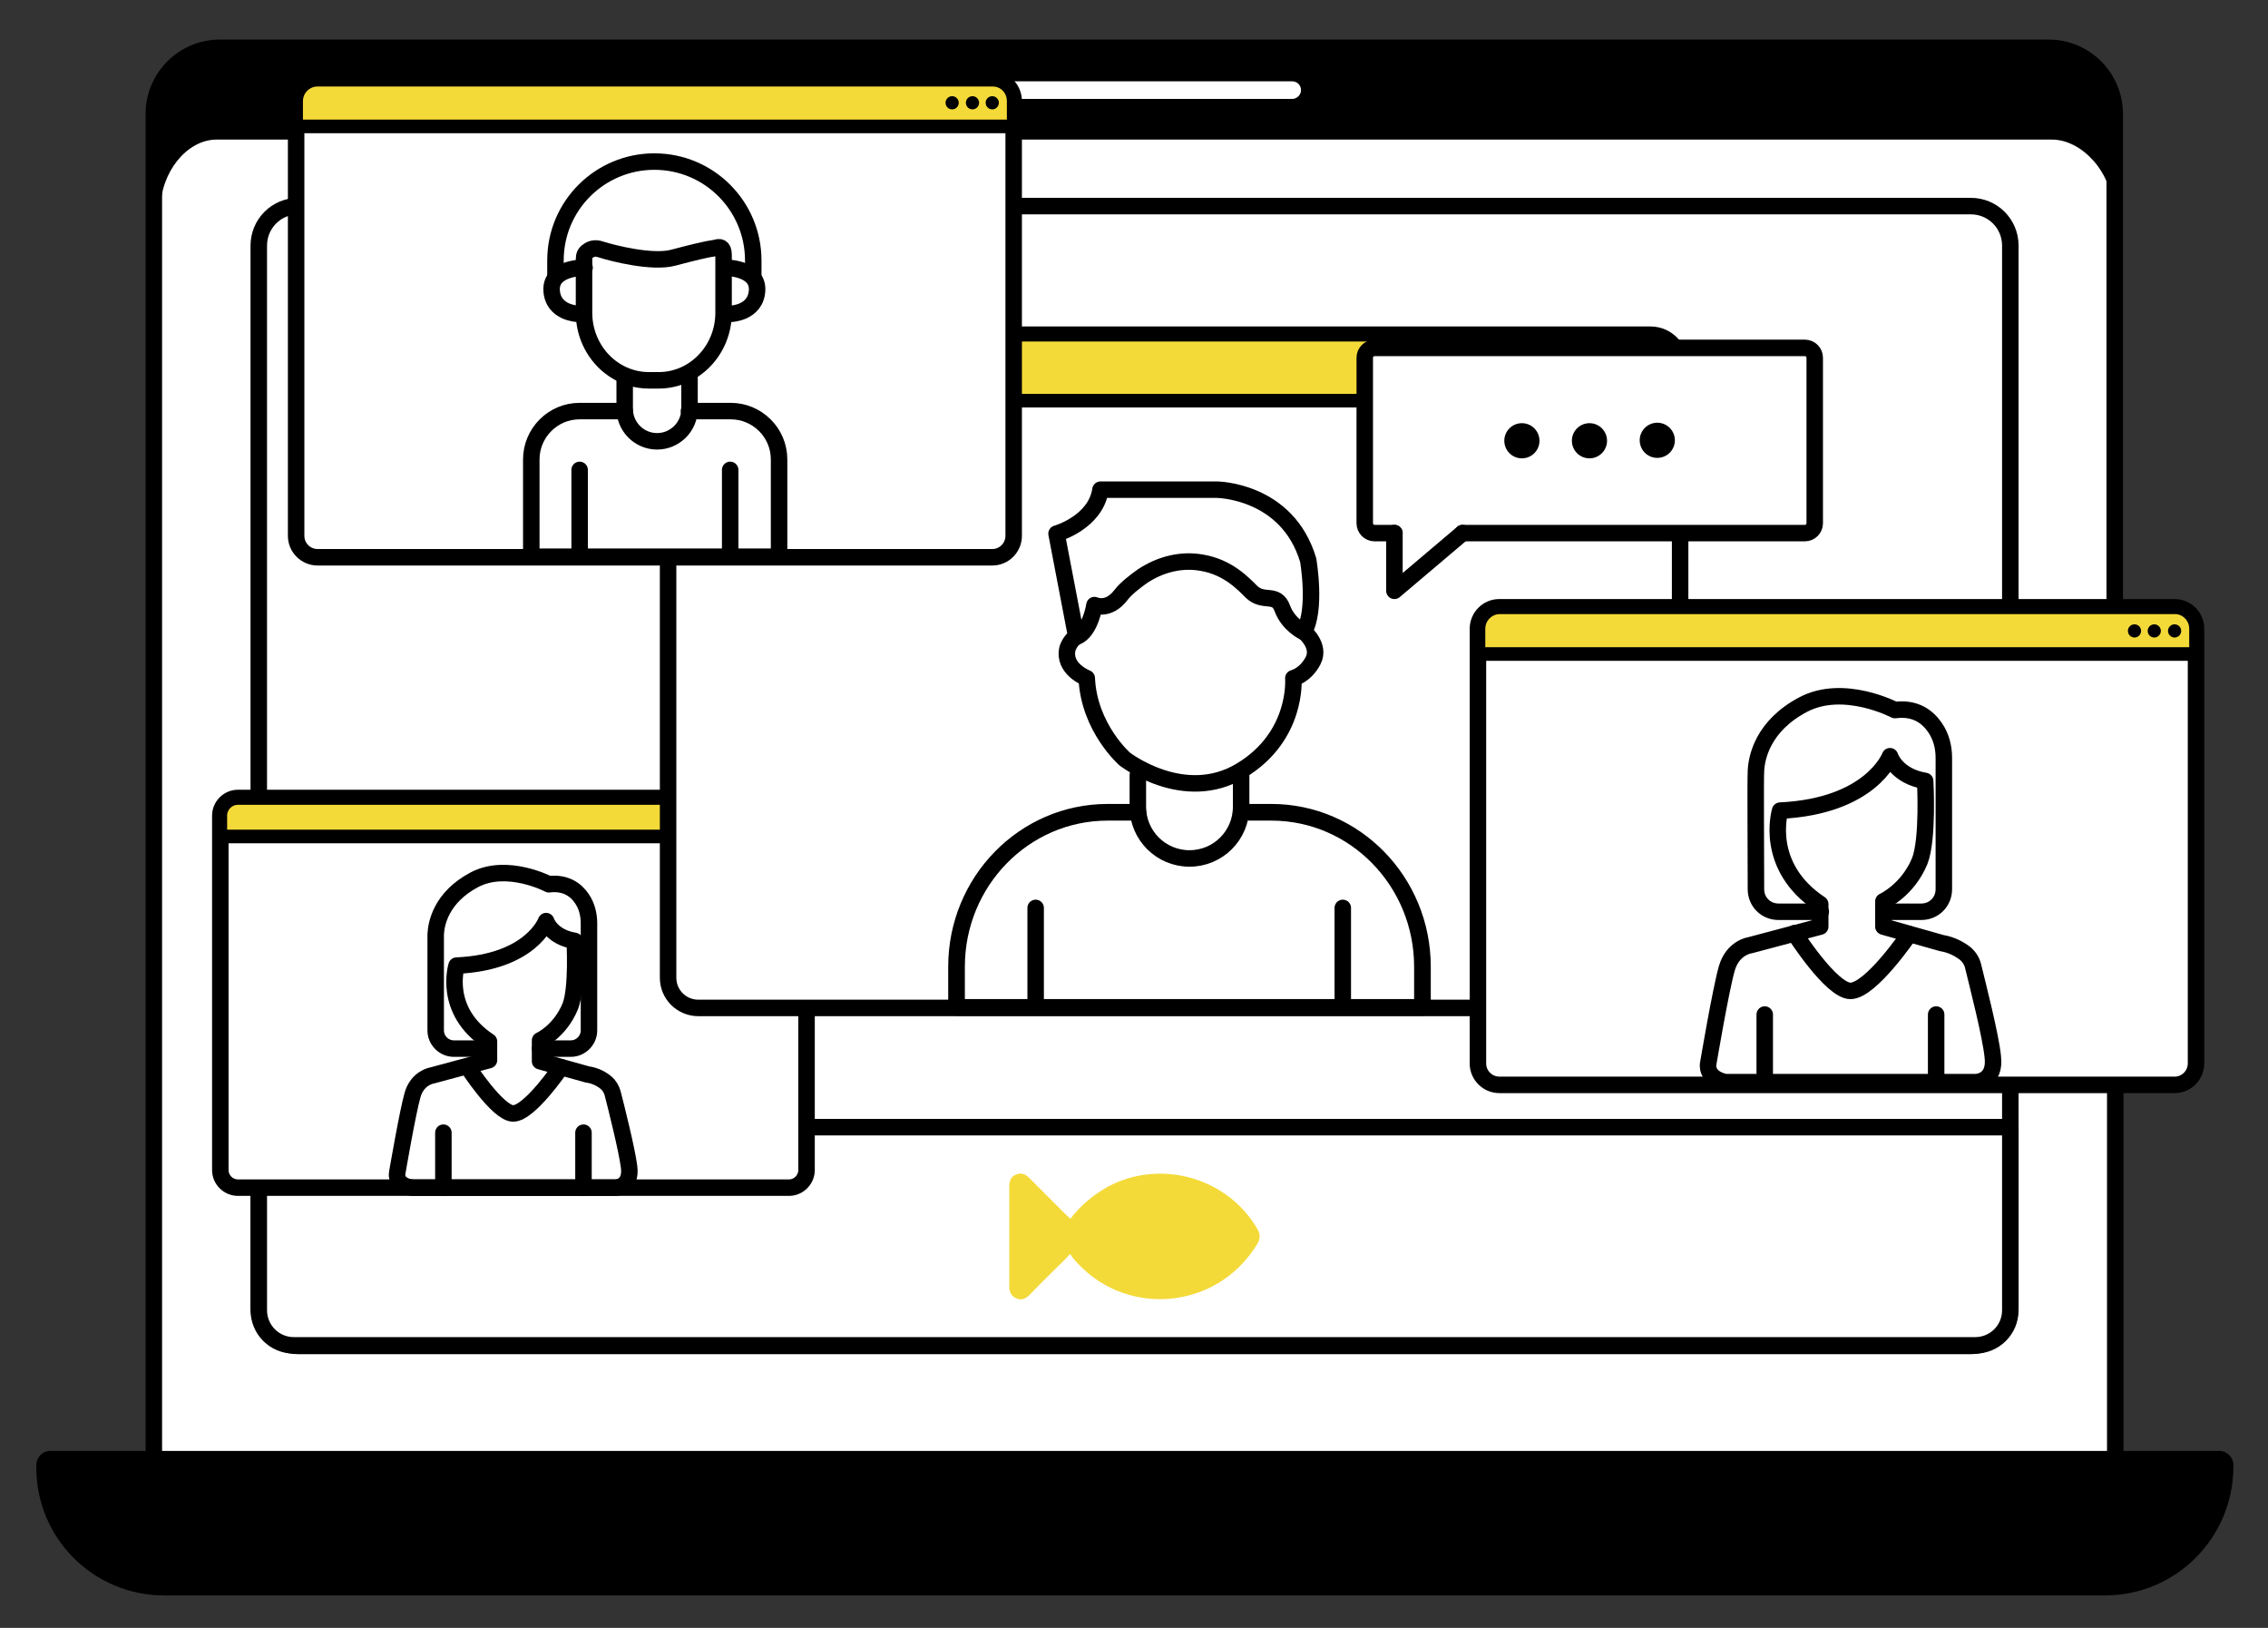 <svg xmlns="http://www.w3.org/2000/svg" xmlns:xlink="http://www.w3.org/1999/xlink" id="Layer_1" x="0px" y="0px" viewBox="0 0 412.8 296.2" style="enable-background:new 0 0 412.8 296.2;" xml:space="preserve"><rect x="0" y="0" width="412.8" height="296.2" fill="#333333" stroke="none"/><style type="text/css">	.st0{fill:#FFFFFF;stroke:#000000;stroke-width:3;stroke-linecap:round;stroke-linejoin:round;stroke-miterlimit:10;}	.st1{fill:#FFFFFF;}	.st2{fill:#FFFFFF;stroke:#000000;stroke-width:3.004;stroke-linecap:round;stroke-linejoin:round;stroke-miterlimit:10;}	.st3{fill:#F4DA38;}			.st4{fill-rule:evenodd;clip-rule:evenodd;fill:#FFFFFF;stroke:#000000;stroke-width:3;stroke-linecap:round;stroke-linejoin:round;stroke-miterlimit:10;}	.st5{fill-rule:evenodd;clip-rule:evenodd;fill:#F4DA38;stroke:#000000;stroke-width:2.479;stroke-miterlimit:10;}	.st6{fill:#2C7AE9;}	.st7{fill:#498EF5;}	.st8{fill:#FFD97B;}	.st9{fill:none;stroke:#000000;stroke-width:3;stroke-linecap:round;stroke-linejoin:round;stroke-miterlimit:10;}			.st10{fill-rule:evenodd;clip-rule:evenodd;fill:#FFFFFF;stroke:#000000;stroke-width:3.032;stroke-linecap:round;stroke-linejoin:round;stroke-miterlimit:10;}</style><g>	<g>		<g>			<g>				<g>					<g>						<path class="st0" d="M385,182.7v86.7H28v-152V20.7c0-6.6,5.4-12,12-12h332.9c6.6,0,12,5.4,12,12v88.7v73.3H385z"></path>						<path d="M29.2,38.1c0-6.7,4.8-12.7,10.2-12.7h334.1c5.4,0,11,6,11,12.7l-0.1-21c0,0,0.8-6.3-10.2-8.4       c-3.5-0.7-8.3,0.2-14.9,0.3c-11.2,0.1-27.4-0.8-51,0H40c0,0-12,0.5-11.9,13.3C28.2,31.2,29.2,38.1,29.2,38.1z"></path>						<path class="st1" d="M235.2,18h-58.8c-0.9,0-1.6-0.7-1.6-1.6c0-0.9,0.7-1.6,1.6-1.6h58.8c0.9,0,1.6,0.7,1.6,1.6       C236.8,17.3,236,18,235.2,18z"></path>						<path d="M383.1,290.3H29.9C17,290.3,6.6,279.9,6.6,267v-0.4c0-1.4,1.1-2.6,2.6-2.6h394.7c1.4,0,2.6,1.1,2.6,2.6v0.4       C406.4,279.9,396,290.3,383.1,290.3z"></path>					</g>					<path class="st2" d="M365.9,161.8v75.9c0,4-3.2,7.2-7.2,7.2H54.3c-4,0-7.2-3.2-7.2-7.2v-193c0-4,3.2-7.2,7.2-7.2h304.4      c4,0,7.2,3.2,7.2,7.2v66.2L365.9,161.8L365.9,161.8z"></path>				</g>				<g>					<path class="st2" d="M365.9,205.1v33.3c0,3.6-2.9,6.4-6.4,6.4h-306c-3.6,0-6.4-2.9-6.4-6.4v-33.3H365.9z"></path>				</g>			</g>		</g>	</g>	<path class="st3" d="M194.8,228.2c-0.3,0.2-0.5,0.5-0.7,0.7c-2.2,2.2-4.5,4.4-6.7,6.7c-0.7,0.7-1.5,1.1-2.5,0.6  c-0.9-0.4-1.2-1.2-1.2-2.2c0-6,0-12.1,0-18.1c0-1.2,0.4-1.9,1.3-2.2c1-0.4,1.7,0,2.4,0.7c2.2,2.2,4.5,4.5,6.7,6.7  c0.2,0.2,0.5,0.4,0.7,0.7c1.9-2.5,4.2-4.4,6.9-5.9c9.6-5.1,21.8-1.6,27.2,7.8c0.5,0.9,0.5,1.8-0.1,2.7  c-7.4,12.2-24.5,13.5-33.6,2.4C195.1,228.6,195,228.4,194.8,228.2L194.8,228.2z"></path>	<g>		<g>			<g>				<g>					<g>						<g>							<g>								<g>									<g>										<g>											<g>												<g>													<g>														<g>															<g>																<g>																	<g>																		<g>																			<path class="st4" d="M146.8,148.4v64.5c0,1.7-1.4,3.2-3.2,3.2H43.3c-1.7,0-3.2-1.4-3.2-3.2v-64.5                    c0-1.7,1.4-3.2,3.2-3.2h100.3C145.3,145.3,146.8,146.7,146.8,148.4z"></path>																		</g>																	</g>																</g>															</g>														</g>													</g>												</g>											</g>										</g>									</g>								</g>							</g>						</g>					</g>				</g>			</g>			<g>				<g>					<g>						<g>							<g>								<g>									<g>										<g>											<g>												<g>													<g>														<g>															<g>																<g>																	<g>																		<g>																			<path class="st5" d="M146.8,148.4v3.8H40.1v-3.8c0-1.7,1.4-3.2,3.2-3.2h100.3                    C145.3,145.3,146.8,146.7,146.8,148.4z"></path>																		</g>																	</g>																</g>															</g>														</g>													</g>												</g>											</g>										</g>									</g>								</g>							</g>						</g>					</g>				</g>			</g>			<g>				<g>					<g>						<g>							<g>								<g>									<g>										<g>											<g>												<g>													<g>														<g>															<g>																<g>																	<g>																		<g>																			<g>																				<path class="st6" d="M144.6,148.7c0,0.6-0.5,1-1,1s-1-0.5-1-1s0.5-1,1-1S144.6,148.2,144.6,148.7z"></path>																			</g>																		</g>																	</g>																</g>															</g>														</g>													</g>												</g>											</g>										</g>									</g>								</g>							</g>						</g>					</g>				</g>				<g>					<g>						<g>							<g>								<g>									<g>										<g>											<g>												<g>													<g>														<g>															<g>																<g>																	<g>																		<g>																			<g>																				<path class="st7" d="M141.6,148.7c0,0.6-0.5,1-1,1c-0.6,0-1-0.5-1-1s0.5-1,1-1                     C141.2,147.7,141.6,148.2,141.6,148.7z"></path>																			</g>																		</g>																	</g>																</g>															</g>														</g>													</g>												</g>											</g>										</g>									</g>								</g>							</g>						</g>					</g>				</g>				<g>					<g>						<g>							<g>								<g>									<g>										<g>											<g>												<g>													<g>														<g>															<g>																<g>																	<g>																		<g>																			<g>																				<path class="st8" d="M138.7,148.7c0,0.6-0.5,1-1,1s-1-0.5-1-1s0.5-1,1-1S138.7,148.2,138.7,148.7z"></path>																			</g>																		</g>																	</g>																</g>															</g>														</g>													</g>												</g>											</g>										</g>									</g>								</g>							</g>						</g>					</g>				</g>			</g>			<g>				<path class="st9" d="M98.3,190.8h5.6c1.8,0,3.3-1.5,3.3-3.3V168c0-1.6-0.4-3.2-1.3-4.5c-1-1.5-2.9-3-6-2.6c0,0-7.6-4-13.6-0.8     s-6.9,7.9-7,9.9c0,1.5,0,11.6,0,17.5c0,1.8,1.5,3.3,3.3,3.3h6.2"></path>				<path class="st9" d="M98.3,189.3v3.8l8.6,2.4c1.5,0.2,2.7,0.9,3.4,1.5c0.6,0.5,1,1.2,1.2,1.9c0.7,2.7,2.6,10.3,3,13.4     c0.5,3.8-2.5,3.8-2.5,3.8H75.4c-0.5,0-1.1-0.1-1.6-0.3c-1.9-0.8-1.5-2.4-1.5-2.4s1.9-11.1,2.8-14.2s3.5-3.5,3.5-3.5l10.4-2.8     v-3.4c-8.5-5.6-5.9-13.8-5.9-13.8c13.6-0.6,16.3-8.1,16.3-8.1s0.9,2.9,5.2,3.6c0,0,0.5,8.6-0.8,11.9     C101.9,187.7,98.3,189.3,98.3,189.3z"></path>				<g>					<line class="st9" x1="80.7" y1="206.1" x2="80.7" y2="216.1"></line>					<line class="st9" x1="106.2" y1="206.1" x2="106.2" y2="216.1"></line>				</g>				<path class="st9" d="M85.1,194.1c0,0,5.5,8.5,8.3,8.5c3,0,8.7-8.4,8.7-8.4"></path>			</g>		</g>		<g>			<g>				<g>					<g>						<g>							<g>								<g>									<g>										<g>											<g>												<g>													<g>														<g>															<g>																<g>																	<g>																		<g>																			<path class="st4" d="M305.8,66.4v111.5c0,3-2.4,5.5-5.5,5.5H127.1c-3,0-5.5-2.4-5.5-5.5V66.4                    c0-3,2.4-5.5,5.5-5.5h173.3C303.4,60.9,305.8,63.4,305.8,66.4z"></path>																		</g>																	</g>																</g>															</g>														</g>													</g>												</g>											</g>										</g>									</g>								</g>							</g>						</g>					</g>				</g>			</g>			<g>				<g>					<g>						<g>							<g>								<g>									<g>										<g>											<g>												<g>													<g>														<g>															<g>																<g>																	<g>																		<g>																			<path class="st5" d="M305.8,66.4v6.5H121.6v-6.5c0-3,2.4-5.5,5.5-5.5h173.3C303.4,60.9,305.8,63.4,305.8,66.4z"></path>																		</g>																	</g>																</g>															</g>														</g>													</g>												</g>											</g>										</g>									</g>								</g>							</g>						</g>					</g>				</g>			</g>			<g>				<g>					<g>						<g>							<g>								<g>									<g>										<g>											<g>												<g>													<g>														<g>															<g>																<g>																	<g>																		<g>																			<g>																				<circle class="st6" cx="300.4" cy="66.9" r="1.7"></circle>																			</g>																		</g>																	</g>																</g>															</g>														</g>													</g>												</g>											</g>										</g>									</g>								</g>							</g>						</g>					</g>				</g>				<g>					<g>						<g>							<g>								<g>									<g>										<g>											<g>												<g>													<g>														<g>															<g>																<g>																	<g>																		<g>																			<g>																				<circle class="st7" cx="295.2" cy="66.9" r="1.7"></circle>																			</g>																		</g>																	</g>																</g>															</g>														</g>													</g>												</g>											</g>										</g>									</g>								</g>							</g>						</g>					</g>				</g>				<g>					<g>						<g>							<g>								<g>									<g>										<g>											<g>												<g>													<g>														<g>															<g>																<g>																	<g>																		<g>																			<g>																				<circle class="st8" cx="290.1" cy="66.9" r="1.7"></circle>																			</g>																		</g>																	</g>																</g>															</g>														</g>													</g>												</g>											</g>										</g>									</g>								</g>							</g>						</g>					</g>				</g>			</g>			<g>				<g>					<path class="st10" d="M207.1,147.8h-5.5c-15.2,0-27.5,12.6-27.5,28.1v7.4h84.8v-7.4c0-15.5-12.3-28.1-27.5-28.1h-5.5"></path>					<path class="st9" d="M225.9,141v5.8c0,5.2-4.2,9.4-9.4,9.4l0,0c-5.2,0-9.4-4.2-9.4-9.4V141"></path>					<path class="st9" d="M195.9,115.9l-3.6-18.8c0,0,7.1-2,8-8h21.2c0,0,12.8,0.1,16.6,12.8c0,0,1.6,9.1-0.8,13.1      c0,0-2.8-1.3-3.9-4.3s-3.4-0.9-5.6-3c-1.5-1.5-4.3-4.5-9-5.3c-3.8-0.7-7.6,0.3-10.8,2.4c-1.4,1-3,2.2-4,3.5      c-2.3,3-4.8,1.8-4.8,1.8S198.5,114.9,195.9,115.9z"></path>					<path class="st9" d="M237.4,115c0,0,3,2.5,1.6,5.2s-3.6,3.2-3.6,3.2s0.9,10.5-9.5,16.8s-21.2-2.1-21.2-2.1s-6.5-5.7-6.9-14.7      c0,0-4.4-1.7-3.5-5.4c0,0,0.4-1.4,1.6-2.2"></path>				</g>				<g>					<line class="st9" x1="188.5" y1="165.2" x2="188.5" y2="182.6"></line>					<line class="st9" x1="244.4" y1="165.2" x2="244.4" y2="182.6"></line>				</g>			</g>		</g>		<g>			<g>				<g>					<g>						<g>							<g>								<g>									<g>										<g>											<g>												<g>													<g>														<g>															<g>																<g>																	<g>																		<g>																			<path class="st4" d="M184.5,18.4v79.1c0,2.1-1.7,3.9-3.9,3.9H57.8c-2.1,0-3.9-1.7-3.9-3.9V18.4                    c0-2.1,1.7-3.9,3.9-3.9h122.9C182.8,14.5,184.5,16.2,184.5,18.4z"></path>																		</g>																	</g>																</g>															</g>														</g>													</g>												</g>											</g>										</g>									</g>								</g>							</g>						</g>					</g>				</g>			</g>			<g>				<g>					<g>						<g>							<g>								<g>									<g>										<g>											<g>												<g>													<g>														<g>															<g>																<g>																	<g>																		<g>																			<path class="st5" d="M184.5,18.4V23H53.9v-4.6c0-2.1,1.7-3.9,3.9-3.9h122.9C182.8,14.5,184.5,16.2,184.5,18.4z"></path>																		</g>																	</g>																</g>															</g>														</g>													</g>												</g>											</g>										</g>									</g>								</g>							</g>						</g>					</g>				</g>			</g>			<g>				<g>					<g>						<g>							<g>								<g>									<g>										<g>											<g>												<g>													<g>														<g>															<g>																<g>																	<g>																		<g>																			<g>																				<circle cx="180.6" cy="18.7" r="1.2"></circle>																			</g>																		</g>																	</g>																</g>															</g>														</g>													</g>												</g>											</g>										</g>									</g>								</g>							</g>						</g>					</g>				</g>				<g>					<g>						<g>							<g>								<g>									<g>										<g>											<g>												<g>													<g>														<g>															<g>																<g>																	<g>																		<g>																			<g>																				<circle cx="177" cy="18.7" r="1.2"></circle>																			</g>																		</g>																	</g>																</g>															</g>														</g>													</g>												</g>											</g>										</g>									</g>								</g>							</g>						</g>					</g>				</g>				<g>					<g>						<g>							<g>								<g>									<g>										<g>											<g>												<g>													<g>														<g>															<g>																<g>																	<g>																		<g>																			<g>																				<circle cx="173.3" cy="18.7" r="1.2"></circle>																			</g>																		</g>																	</g>																</g>															</g>														</g>													</g>												</g>											</g>										</g>									</g>								</g>							</g>						</g>					</g>				</g>			</g>			<g>				<g>					<path class="st9" d="M131.7,46.4v10.5c0,6.8-5.3,12.3-11.8,12.3h-1.8c-6.5,0-11.8-5.5-11.8-12.3v-9.8c0-0.6,0.2-1.1,0.7-1.4      c0.5-0.4,1.3-0.7,2.4-0.3c2.2,0.7,9.3,2.5,13.1,1.5c3.8-1,5.8-1.5,7.8-1.8C130.9,44.9,131.7,44.8,131.7,46.4z"></path>					<path class="st9" d="M106.4,48.7c0,0-6.2-0.1-6,4.1c0.2,4.2,4.8,4.3,4.8,4.3"></path>					<path class="st9" d="M131.8,48.7c0,0,6.2-0.1,6,4.1c-0.2,4.2-4.8,4.3-4.8,4.3"></path>				</g>				<path class="st9" d="M101.1,50.1v-2.7c0-10,8.1-18,18-18c10,0,18,8.1,18,18v2.7"></path>				<path class="st9" d="M113.7,68.4v6c0,3.2,2.6,5.9,5.9,5.9l0,0c3.2,0,5.9-2.6,5.9-5.9v-6.5"></path>				<path class="st9" d="M125.4,74.8h7.6c4.8,0,8.8,3.9,8.8,8.8v17.7H96.7V83.6c0-4.8,3.9-8.8,8.8-8.8h8.2"></path>				<g>					<line class="st9" x1="105.5" y1="85.5" x2="105.5" y2="101.3"></line>					<line class="st9" x1="132.9" y1="85.5" x2="132.9" y2="101.3"></line>				</g>			</g>		</g>		<g>			<g>				<g>					<g>						<g>							<g>								<g>									<g>										<g>											<g>												<g>													<g>														<g>															<g>																<g>																	<g>																		<g>																			<path class="st4" d="M399.7,114.4v79.1c0,2.1-1.7,3.9-3.9,3.9H272.9c-2.1,0-3.9-1.7-3.9-3.9v-79.1                    c0-2.1,1.7-3.9,3.9-3.9h122.9C397.9,110.5,399.7,112.2,399.7,114.4z"></path>																		</g>																	</g>																</g>															</g>														</g>													</g>												</g>											</g>										</g>									</g>								</g>							</g>						</g>					</g>				</g>			</g>			<g>				<g>					<g>						<g>							<g>								<g>									<g>										<g>											<g>												<g>													<g>														<g>															<g>																<g>																	<g>																		<g>																			<path class="st5" d="M399.7,114.4v4.6H269.1v-4.6c0-2.1,1.7-3.9,3.9-3.9h122.9                    C397.9,110.5,399.7,112.2,399.7,114.4z"></path>																		</g>																	</g>																</g>															</g>														</g>													</g>												</g>											</g>										</g>									</g>								</g>							</g>						</g>					</g>				</g>			</g>			<g>				<g>					<g>						<g>							<g>								<g>									<g>										<g>											<g>												<g>													<g>														<g>															<g>																<g>																	<g>																		<g>																			<g>																				<circle cx="395.8" cy="114.8" r="1.2"></circle>																			</g>																		</g>																	</g>																</g>															</g>														</g>													</g>												</g>											</g>										</g>									</g>								</g>							</g>						</g>					</g>				</g>				<g>					<g>						<g>							<g>								<g>									<g>										<g>											<g>												<g>													<g>														<g>															<g>																<g>																	<g>																		<g>																			<g>																				<circle cx="392.1" cy="114.8" r="1.2"></circle>																			</g>																		</g>																	</g>																</g>															</g>														</g>													</g>												</g>											</g>										</g>									</g>								</g>							</g>						</g>					</g>				</g>				<g>					<g>						<g>							<g>								<g>									<g>										<g>											<g>												<g>													<g>														<g>															<g>																<g>																	<g>																		<g>																			<g>																				<circle cx="388.5" cy="114.8" r="1.2"></circle>																			</g>																		</g>																	</g>																</g>															</g>														</g>													</g>												</g>											</g>										</g>									</g>								</g>							</g>						</g>					</g>				</g>			</g>			<g>				<path class="st9" d="M342.8,165.9h6.9c2.3,0,4.1-1.8,4.1-4.1v-23.9c0-2-0.5-3.9-1.6-5.5c-1.3-1.9-3.5-3.7-7.3-3.2     c0,0-9.3-4.9-16.7-1c-7.4,3.9-8.5,9.7-8.6,12.1c-0.1,1.8,0,14.2,0,21.5c0,2.3,1.8,4.1,4.1,4.1h7.7"></path>				<path class="st9" d="M342.8,164v4.6l10.6,3c1.9,0.3,3.4,1.2,4.3,1.9c0.7,0.6,1.2,1.4,1.4,2.2c0.8,3.3,3.2,12.6,3.6,16.5     c0.6,4.7-3.1,4.7-3.1,4.7H314c-3.6-0.8-3.1-3.3-3.1-3.3s2.3-13.6,3.4-17.4c1.1-3.8,4.2-4.2,4.2-4.2l12.8-3.4v-4.1     c-10.4-6.9-7.3-17-7.3-17c16.6-0.8,20-9.9,20-9.9s1.1,3.6,6.4,4.5c0,0,0.6,10.6-1,14.6C347.2,162,342.8,164,342.8,164z"></path>				<g>					<line class="st9" x1="321.2" y1="184.6" x2="321.2" y2="196.9"></line>					<line class="st9" x1="352.4" y1="184.6" x2="352.4" y2="196.9"></line>				</g>				<path class="st9" d="M326.6,169.8c0,0,6.7,10.5,10.2,10.5c3.7,0,10.7-10.3,10.7-10.3"></path>			</g>		</g>		<g>			<g>				<g>					<g>						<g>							<g>								<g>									<g>										<g>											<g>												<g>													<g>														<g>															<g>																<g>																	<g>																		<g>																			<path class="st0" d="M266.2,97h62.3c1,0,1.8-0.8,1.8-1.8V65.1c0-1-0.8-1.8-1.8-1.8h-78.3c-1,0-1.8,0.8-1.8,1.8                    v30.1c0,1,0.8,1.8,1.8,1.8h3.6"></path>																		</g>																	</g>																</g>															</g>														</g>													</g>												</g>											</g>										</g>									</g>								</g>							</g>						</g>					</g>				</g>			</g>			<g>				<g>					<g>						<g>							<g>								<g>									<g>										<g>											<g>												<g>													<g>														<g>															<g>																<g>																	<g>																		<g>																			<polyline class="st2" points="253.8,97 253.8,107.5 266.2,97                    "></polyline>																		</g>																	</g>																</g>															</g>														</g>													</g>												</g>											</g>										</g>									</g>								</g>							</g>						</g>					</g>				</g>			</g>			<g>				<g>					<g>						<g>							<g>								<g>									<g>										<g>											<g>												<g>													<g>														<g>															<g>																<g>																	<g>																		<g>																			<g>																				<g>																					<circle cx="277" cy="80.2" r="3.2"></circle>																				</g>																			</g>																		</g>																	</g>																</g>															</g>														</g>													</g>												</g>											</g>										</g>									</g>								</g>							</g>						</g>					</g>				</g>				<g>					<g>						<g>							<g>								<g>									<g>										<g>											<g>												<g>													<g>														<g>															<g>																<g>																	<g>																		<g>																			<g>																				<g>																					<circle cx="289.3" cy="80.2" r="3.2"></circle>																				</g>																			</g>																		</g>																	</g>																</g>															</g>														</g>													</g>												</g>											</g>										</g>									</g>								</g>							</g>						</g>					</g>				</g>				<g>					<g>						<g>							<g>								<g>									<g>										<g>											<g>												<g>													<g>														<g>															<g>																<g>																	<g>																		<g>																			<g>																				<g>																																											<ellipse transform="matrix(0.973 -0.23 0.23 0.973 -10.356 71.473)" cx="301.7" cy="80.2" rx="3.2" ry="3.2"></ellipse>																				</g>																			</g>																		</g>																	</g>																</g>															</g>														</g>													</g>												</g>											</g>										</g>									</g>								</g>							</g>						</g>					</g>				</g>			</g>		</g>	</g></g></svg>